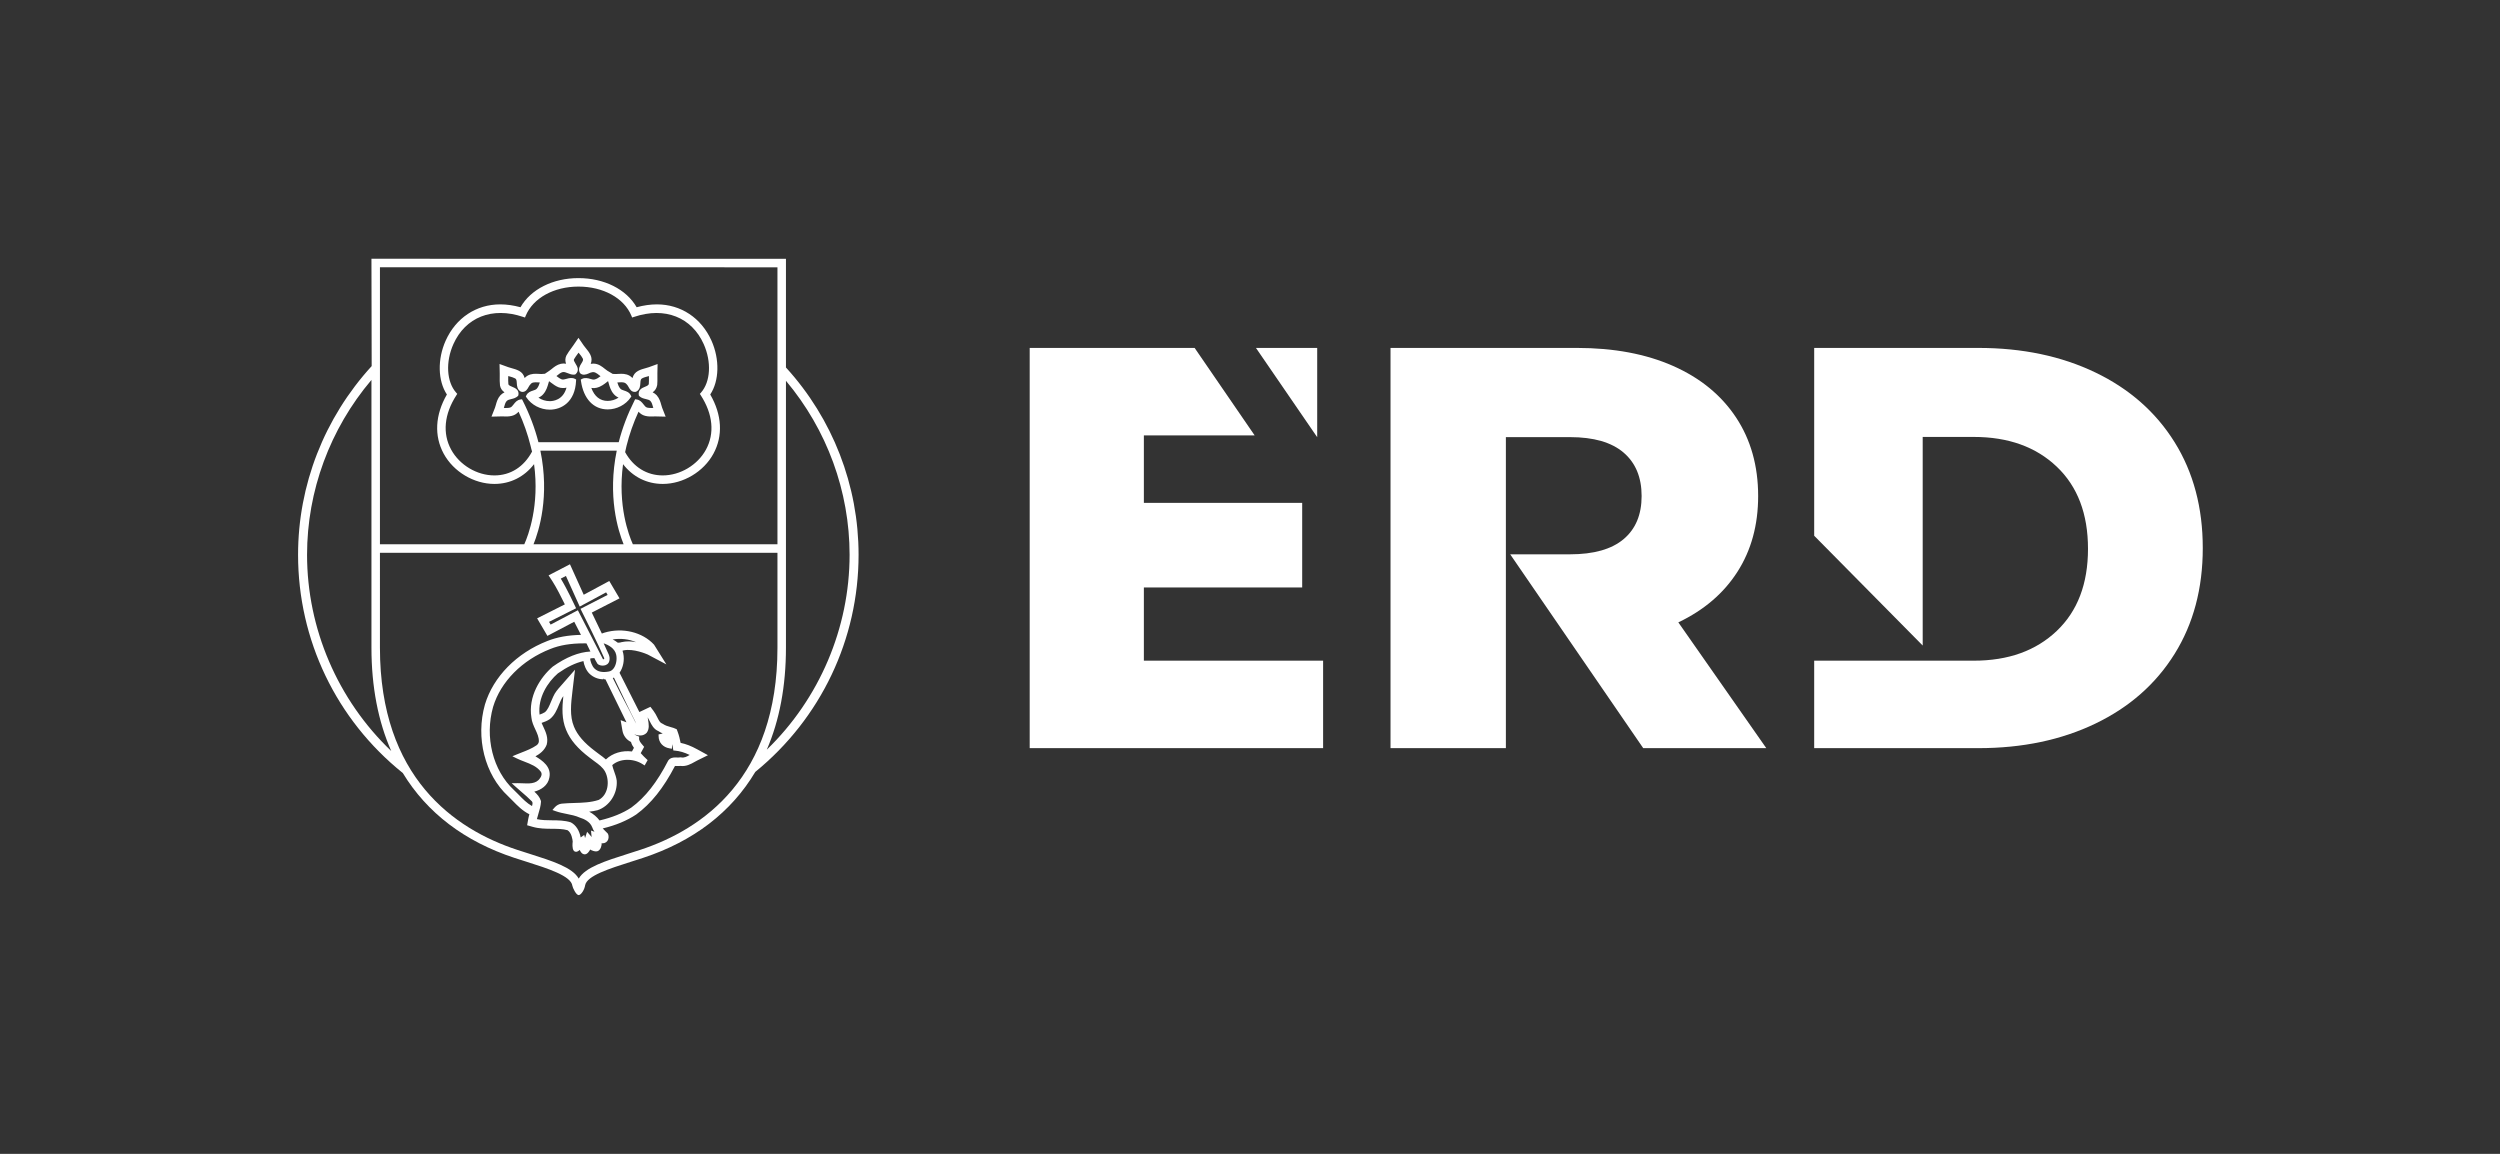 <?xml version="1.0" encoding="utf-8"?>
<!-- Generator: Adobe Illustrator 14.0.0, SVG Export Plug-In . SVG Version: 6.00 Build 43363)  -->
<!DOCTYPE svg PUBLIC "-//W3C//DTD SVG 1.0//EN" "http://www.w3.org/TR/2001/REC-SVG-20010904/DTD/svg10.dtd">
<svg version="1.0" id="Layer_1" xmlns="http://www.w3.org/2000/svg" xmlns:xlink="http://www.w3.org/1999/xlink" x="0px" y="0px"
	 width="368.504px" height="170.078px" viewBox="0 0 368.504 170.078" enable-background="new 0 0 368.504 170.078"
	 xml:space="preserve">
<rect x="0" y="0" width="368.504" height="170.078" fill="#333333" stroke="none"/>
<g>
	<path fill="#FFFFFF" d="M91.598,94.656c-0.13,0.048-0.254,0.07-0.379,0.07c-0.071,0-0.141-0.01-0.16,0.005
		c-0.26-0.216-0.516-0.357-0.755-0.475c1.192-0.188,2.42-0.047,3.454,0.403C93.008,94.511,92.363,94.49,91.598,94.656
		 M84.136,121.215c-0.924-0.29-1.868-0.296-2.782-0.301c-0.737-0.006-1.498-0.011-2.215-0.171c0.064-0.281,0.149-0.56,0.234-0.838
		c0.167-0.554,0.339-1.126,0.372-1.739l-0.011-0.112c-0.175-0.569-0.551-0.98-0.975-1.365c0.977-0.247,2.01-0.897,2.215-2.058
		c0.358-1.602-1.063-2.555-2.05-3.145c0.634-0.352,1.34-0.864,1.663-1.729c0.259-1.005-0.133-1.845-0.516-2.668
		c-0.082-0.174-0.164-0.352-0.24-0.531c0.437-0.147,0.833-0.301,1.212-0.558c0.705-0.554,1.031-1.348,1.348-2.117
		c0.091-0.221,0.181-0.44,0.287-0.664c0.091-0.219,0.22-0.423,0.358-0.608c-0.186,1.721-0.251,3.396,0.413,4.981
		c0.595,1.456,1.706,2.764,3.493,4.11c0.22,0.179,0.454,0.348,0.682,0.514c0.629,0.454,1.222,0.884,1.575,1.534
		c0.701,1.353,0.477,3.396-0.944,4.157c-1.165,0.384-2.408,0.419-3.61,0.453c-0.606,0.018-1.233,0.038-1.846,0.099
		c-0.399,0.042-0.778,0.25-1.067,0.587l-0.301,0.351l0.435,0.157c0.546,0.2,1.12,0.314,1.674,0.424
		c0.615,0.12,1.312,0.256,1.962,0.552c0.533,0.16,1.477,0.558,1.796,1.421c0.073,0.222,0.181,0.436,0.332,0.651
		c-0.016-0.005-0.031-0.011-0.047-0.017l-0.463-0.162l0.039,0.49c0.014,0.149,0.031,0.304,0.054,0.464
		c-0.098-0.119-0.2-0.237-0.305-0.355l-0.366-0.412l-0.175,0.522c-0.043,0.131-0.084,0.261-0.125,0.395l-0.125-0.459l-0.523,0.374
		C85.401,122.414,84.895,121.616,84.136,121.215 M86.061,94.832c0.128,0,0.257,0.001,0.384,0.002c0.194,0.409,0.391,0.812,0.583,1.2
		c-1.755,0.102-3.572,0.829-5.554,2.228c-1.849,1.589-3.646,4.4-3.144,7.518c0.066,0.639,0.326,1.196,0.581,1.744
		c0.273,0.59,0.532,1.146,0.517,1.763c-0.009,0.209-0.143,0.434-0.341,0.572c-0.67,0.464-1.451,0.768-2.232,1.073
		c-0.228,0.089-0.455,0.178-0.68,0.271l-0.651,0.269l0.631,0.313c0.368,0.181,0.76,0.333,1.141,0.479
		c0.946,0.366,1.839,0.713,2.417,1.484c0.223,0.309,0.098,0.71-0.134,0.985c-0.567,0.86-1.689,0.76-2.607,0.723
		c-0.222-0.009-0.436-0.017-0.642-0.017l-0.907,0.011l0.609,0.546c0.23,0.208,0.467,0.412,0.702,0.615l0.101,0.087
		c0.534,0.46,1.087,0.934,1.571,1.431c0.124,0.149,0.113,0.329,0.013,0.686c-0.754-0.423-1.371-1.058-1.969-1.672l-0.113-0.114
		c-0.19-0.194-0.38-0.386-0.578-0.572c-3.109-2.876-4.344-7.807-3.074-12.268c1.117-3.71,4.277-6.901,8.452-8.536
		C82.512,95.101,84.123,94.832,86.061,94.832 M90.496,98.456c-0.194,0.289-0.445,0.469-0.725,0.522
		c-0.964,0.186-1.653,0.042-2.155-0.447c-0.364-0.351-0.642-1.158-0.612-1.466c0.12-0.036,0.326-0.059,0.571-0.059l0.04,0.001
		c0.152,0.322,0.225,0.444,0.31,0.586l0.157,0.265c0.355,0.365,1.551,0.438,1.742-0.46c0.069-0.32,0.037-0.613-0.106-0.951
		l-0.738-1.622c0.7,0.237,1.657,0.734,1.855,1.706C90.965,97.188,90.83,97.961,90.496,98.456 M93.42,105.99
		c-0.077-0.154-0.154-0.309-0.227-0.438c-0.25-0.524-0.499-0.988-0.749-1.456c-0.196-0.363-0.392-0.729-0.59-1.127l-0.533-1.047
		c-0.339-0.661-0.696-1.356-0.995-1.979c0.062-0.021,0.121-0.04,0.171-0.062c0.199,0.4,0.396,0.816,0.594,1.232
		c0.162,0.341,0.324,0.681,0.486,1.012c0.202,0.414,0.4,0.832,0.598,1.249c0.296,0.626,0.593,1.252,0.903,1.861
		c0.083,0.173,0.172,0.345,0.261,0.517c0.156,0.304,0.315,0.613,0.448,0.931C93.654,106.469,93.538,106.23,93.42,105.99
		 M89.086,100.136l0.161,0.004l3.096,6.331l-0.862-0.321l0.267,1.544c0.129,0.744,0.588,1.351,1.264,1.676
		c0.093,0.361,0.28,0.656,0.43,0.861l-0.289,0.536c-1.442-0.178-2.856,0.234-3.843,1.174c-0.308-0.273-0.634-0.51-0.963-0.748
		c-0.216-0.157-0.422-0.308-0.641-0.484c-1.606-1.209-2.591-2.351-3.101-3.594c-0.659-1.581-0.439-3.433-0.226-5.224l0.377-3.177
		l-2.121,2.423c-0.389,0.438-0.831,0.935-1.097,1.56c-0.11,0.235-0.211,0.477-0.307,0.711c-0.263,0.641-0.512,1.248-0.917,1.575
		c-0.226,0.148-0.504,0.258-0.78,0.353c-0.284-2.51,1.201-4.782,2.7-6.08c1.347-0.946,2.58-1.541,3.764-1.811
		c0.087,0.584,0.386,1.367,0.88,1.848c0.558,0.541,1.293,0.838,2.069,0.838v-0.125L89.086,100.136z M95.517,106.046
		c-0.018-0.099-0.035-0.195-0.049-0.29l0.007-0.003c0.097,0.158,0.184,0.33,0.287,0.534c0.282,0.563,0.601,1.202,1.296,1.488
		c0.202,0.141,0.415,0.248,0.629,0.334c-0.044,0.012-0.088,0.022-0.131,0.035c-0.077,0.021-0.152,0.042-0.22,0.057l-0.263,0.05
		l0.007,0.268c0.011,0.928,0.641,1.631,1.604,1.789l0.354,0.06l0.018-0.361c0.004-0.099,0.017-0.2,0.031-0.308
		c0.035,0.181,0.069,0.365,0.103,0.551l0.066,0.372l0.245,0.022c0.686,0.059,1.377,0.263,2.158,0.639
		c-0.425,0.242-0.787,0.458-1.284,0.356l-0.114-0.006l-0.027,0.008c-0.054,0.013-0.14,0.02-0.255,0.02l-0.445-0.011
		c-0.3,0-0.731,0.042-1.033,0.452c-1.657,3.226-3.389,5.432-5.447,6.937c-1.272,0.839-2.804,1.461-4.682,1.898
		c-0.39-0.522-0.911-0.964-1.525-1.295c0.398-0.045,0.821-0.105,1.241-0.218c1.752-0.587,2.964-2.461,2.818-4.366
		c-0.064-0.475-0.224-0.92-0.365-1.313c-0.127-0.354-0.23-0.654-0.295-0.964c1.121-1.002,3.096-1.035,4.492-0.133l0.284,0.183
		l0.443-0.79l-0.182-0.168c-0.261-0.247-0.56-0.534-0.838-0.857l0.503-0.93l-0.248-0.293c-0.281-0.33-0.523-0.615-0.496-0.972
		l0.02-0.24l-0.225-0.085c-0.16-0.06-0.348-0.147-0.519-0.271c0.617,0.255,1.333,0.32,1.842-0.21
		C95.759,107.421,95.634,106.711,95.517,106.046 M84.917,89.659l-0.133-0.279c-0.011-0.023-1.199-2.579-2.125-4.092l0.758-0.392
		l2.034,4.514l3.891-2.095l0.222,0.377l-3.997,2.05l0.166,0.336c0.548,1.085,2.408,4.793,3.325,6.921
		c0.023,0.084-0.002,0.126-0.029,0.163l-0.151,0.006c-1.19-2.337-3.552-6.929-3.552-6.928l-0.146-0.288l-4.017,2.113l-0.235-0.402
		L84.917,89.659z M75.554,118.02c0.721,0.738,1.466,1.503,2.477,2.006c-0.071,0.251-0.137,0.515-0.186,0.79l-0.146,0.828
		l0.808,0.231c0.966,0.278,1.917,0.285,2.847,0.291c0.83,0.006,1.614,0.013,2.298,0.206c0.608,0.379,0.74,1.396,0.766,1.672
		c-0.03,0.229-0.107,1.004,0.146,1.339c0.191,0.246,0.529,0.244,0.886-0.105c0.112,0.264,0.33,0.637,0.723,0.651l0.023,0.001
		c0.356,0,0.64-0.399,0.813-0.729l0.052,0.066c0.005,0.002,0.702,0.384,1.103,0.16c0.409-0.229,0.502-0.786,0.522-1.024l-0.024-0.11
		l0.132,0.012c0.418,0,0.732-0.215,0.86-0.589c0.103-0.309,0.067-0.77-0.149-0.937c-0.078-0.061-0.193-0.184-0.246-0.242
		c-0.148-0.144-0.292-0.283-0.418-0.425c1.941-0.469,3.558-1.141,4.94-2.056c2.186-1.6,4.002-3.874,5.712-7.153h0.041l0.2,0.004
		c0.214,0.009,0.444,0.009,0.56-0.012c0.825,0.116,1.523-0.261,2.135-0.611c0.108-0.061,0.214-0.121,0.321-0.174l1.603-0.793
		l-1.568-0.861c-0.889-0.492-1.674-0.797-2.463-0.958c-0.102-0.528-0.228-1.089-0.436-1.638l-0.138-0.369l-0.456-0.193
		c-0.143-0.045-0.289-0.087-0.436-0.128c-0.398-0.111-0.809-0.227-1.172-0.484l-0.114-0.051c-0.292-0.116-0.458-0.447-0.701-0.933
		c-0.153-0.303-0.312-0.617-0.541-0.918l-0.455-0.602l-1.629,0.772c-0.932-1.852-2.522-4.997-2.924-5.786
		c0.544-0.793,0.75-1.85,0.55-2.846c-0.028-0.142-0.066-0.279-0.111-0.409c0.065-0.016,0.125-0.035,0.177-0.053
		c1.462-0.285,3.362,0.538,3.536,0.615l2.754,1.459l-1.819-2.911c-1.701-1.848-4.637-2.572-7.323-1.769l-0.372,0.13l-1.482-3.09
		l4.087-2.097l-1.509-2.558l-3.767,2.027l-2.028-4.494l-3.154,1.636l0.564,0.862c0.587,0.902,1.381,2.483,1.835,3.416l-4.087,2.056
		l1.518,2.587l3.954-2.082l0.994,1.934c-1.915,0.038-3.539,0.333-4.958,0.903c-4.532,1.773-7.97,5.271-9.197,9.355
		c-1.4,4.907-0.027,10.343,3.416,13.524C75.101,117.56,75.299,117.761,75.554,118.02"/>
	<path fill="#FFFFFF" d="M57.672,110.704c-7.895-7.531-12.411-18.038-12.411-28.929c0-9.404,3.368-18.544,9.491-25.773v39.471
		C54.752,101.206,55.734,106.327,57.672,110.704 M115.85,95.479V56.13c6.052,7.209,9.381,16.303,9.381,25.646
		c0,10.779-4.439,21.211-12.202,28.725C114.901,106.178,115.85,101.128,115.85,95.479 M91.84,68.421
		c1.447,1.878,3.512,2.909,5.848,2.911c3.021,0,6.024-1.79,7.473-4.455c1.432-2.63,1.264-5.728-0.471-8.728
		c1.338-2.017,1.411-5.197,0.178-7.947c-1.501-3.342-4.506-5.337-8.041-5.337c-0.953,0-1.956,0.143-2.983,0.422
		c-1.523-2.651-4.798-4.295-8.575-4.295c-3.762,0-7.027,1.644-8.55,4.295c-1.024-0.279-2.027-0.422-2.983-0.422
		c-3.535,0-6.541,1.995-8.039,5.337c-1.237,2.747-1.163,5.929,0.175,7.947c-1.734,3.001-1.901,6.099-0.47,8.728
		c1.451,2.665,4.455,4.455,7.473,4.455c2.335,0,4.4-1.033,5.847-2.916c0.828,6.11-0.869,10.528-1.417,11.752l-0.027,0.062H56.004
		V39.396l58.594,0.005v40.829H93.286l-0.027-0.062C92.711,78.944,91.013,74.528,91.84,68.421 M76.72,58.884
		c-0.506,0.069-0.785,0.43-1.01,0.722c-0.165,0.217-0.321,0.421-0.545,0.477c-0.156,0.039-0.336,0.056-0.582,0.056l-0.316-0.006
		l0.036-0.129c0.092-0.339,0.179-0.66,0.377-0.884c0.162-0.176,0.421-0.236,0.695-0.301c0.309-0.072,0.659-0.156,0.99-0.461
		l0.05-0.131c0.142-0.776-0.508-1.045-0.902-1.207c-0.382-0.157-0.547-0.248-0.576-0.395c-0.035-0.337-0.03-0.687-0.025-1.023
		l0.002-0.17l0.16,0.044c0.305,0.083,0.594,0.161,0.855,0.302c0.194,0.105,0.224,0.286,0.248,0.704
		c0.024,0.406,0.056,0.963,0.608,1.25l0.218,0.04c0.507,0,0.74-0.418,0.918-0.739c0.076-0.136,0.149-0.264,0.265-0.377
		c0.222-0.294,0.487-0.338,1.235-0.286c0.05,0.003,0.1,0.006,0.15,0.008c-0.099,0.329-0.221,0.655-0.438,0.904
		c-0.124,0.148-0.33,0.215-0.578,0.294c-0.338,0.112-0.758,0.252-0.97,0.7l-0.081,0.165l0.101,0.15
		c0.741,1.105,2.059,1.793,3.442,1.793c1.696,0,3.725-1.111,3.864-4.242l0.012-0.203l-0.181-0.095
		c-0.369-0.196-0.803-0.135-1.241-0.001c-0.246,0.075-0.535,0.144-0.721,0.069c-0.264-0.104-0.5-0.283-0.755-0.478l-0.005-0.003
		l0.103-0.083c0.272-0.223,0.53-0.434,0.822-0.502c0.219-0.042,0.459,0.047,0.74,0.16c0.251,0.103,0.536,0.219,0.855,0.219
		c0.05,0,0.102-0.003,0.217-0.017l0.119-0.08c0.566-0.549,0.192-1.146-0.033-1.505c-0.22-0.351-0.301-0.521-0.24-0.658
		c0.168-0.294,0.375-0.575,0.577-0.845l0.1-0.138l0.102,0.129c0.201,0.245,0.392,0.478,0.522,0.742
		c0.097,0.199,0.011,0.372-0.213,0.727c-0.215,0.341-0.509,0.81-0.227,1.361l0.071,0.092c0.349,0.316,0.832,0.2,1.251,0.006
		c0.15-0.072,0.283-0.134,0.445-0.159c0.378-0.116,0.719,0.117,1.132,0.453c0.051,0.042,0.103,0.084,0.155,0.125
		c-0.28,0.217-0.564,0.406-0.883,0.481c-0.166,0.045-0.409-0.021-0.63-0.092c-0.337-0.107-0.827-0.206-1.209,0.001l-0.192,0.105
		l0.032,0.221c0.376,2.614,1.849,4.174,3.94,4.174c1.338,0,2.665-0.691,3.377-1.756l0.109-0.151l-0.082-0.166
		c-0.217-0.452-0.639-0.591-0.99-0.707c-0.226-0.071-0.438-0.141-0.565-0.295c-0.207-0.234-0.325-0.545-0.433-0.897
		c0.059-0.003,0.124-0.007,0.199-0.012c0.133-0.009,0.265-0.018,0.397-0.018c0.401,0,0.622,0.086,0.827,0.349
		c0.076,0.07,0.146,0.195,0.235,0.354c0.183,0.326,0.437,0.775,1.015,0.716l0.112-0.034c0.553-0.287,0.586-0.844,0.609-1.251
		c0.023-0.408,0.053-0.598,0.248-0.703c0.26-0.141,0.549-0.219,0.918-0.318l0.097-0.027l0.001,0.169
		c0.005,0.338,0.01,0.688-0.018,0.994c-0.037,0.183-0.214,0.274-0.585,0.427c-0.389,0.16-1.041,0.428-0.888,1.269l0.087,0.112
		c0.286,0.262,0.635,0.345,0.943,0.416c0.274,0.065,0.532,0.126,0.686,0.291c0.204,0.231,0.291,0.552,0.388,0.907l0.034,0.115
		l-0.317,0.006c-0.248,0-0.427-0.017-0.583-0.056c-0.226-0.057-0.381-0.261-0.553-0.486c-0.223-0.287-0.5-0.644-1.001-0.712
		l-0.228-0.03l-0.099,0.202c-1.011,1.999-1.791,4.058-2.317,6.121H79.364c-0.525-2.062-1.305-4.119-2.316-6.122l-0.104-0.201
		L76.72,58.884z M95.099,61.298c0.506,0.123,0.883,0.099,1.223,0.087l0.288-0.006l1.507,0.036l-0.516-1.312
		c-0.05-0.126-0.089-0.272-0.134-0.438c-0.115-0.415-0.258-0.934-0.667-1.403c-0.168-0.178-0.365-0.32-0.599-0.43
		c0.359-0.257,0.583-0.603,0.673-1.081c0.037-0.388,0.034-0.759,0.028-1.189c-0.003-0.181-0.006-0.363-0.002-0.544l0.029-1.362
		l-1.28,0.466c-0.149,0.054-0.313,0.099-0.486,0.146c-0.343,0.092-0.731,0.196-1.122,0.409c-0.41,0.221-0.682,0.573-0.812,1.049
		c-0.527-0.561-1.182-0.629-1.641-0.629c-0.134,0-0.271,0.007-0.491,0.019c-0.111,0.009-0.222,0.017-0.328,0.017l-0.456-0.021
		l-0.785-0.467c-0.11-0.065-0.237-0.169-0.374-0.28c-0.399-0.324-0.946-0.77-1.706-0.77c-0.128,0-0.257,0.013-0.371,0.037
		c0.175-0.466,0.158-0.901-0.048-1.324c-0.191-0.394-0.437-0.696-0.677-0.988c-0.115-0.14-0.222-0.27-0.312-0.4l-0.772-1.123
		L84.5,50.919c-0.095,0.141-0.195,0.276-0.329,0.459c-0.222,0.301-0.452,0.61-0.694,1.044c-0.174,0.382-0.189,0.773-0.043,1.192
		c-0.262-0.049-0.5-0.045-0.767,0.012c-0.58,0.136-0.981,0.463-1.339,0.754c-0.125,0.104-0.244,0.199-0.354,0.271l-0.653,0.44
		l-0.526,0.039c-0.096,0-0.198-0.007-0.388-0.02c-0.144-0.008-0.289-0.016-0.432-0.016c-0.463,0-1.125,0.068-1.641,0.629
		c-0.129-0.48-0.395-0.825-0.808-1.049c-0.393-0.212-0.783-0.317-1.125-0.409c-0.175-0.047-0.338-0.092-0.487-0.146l-1.282-0.466
		l0.03,1.363c0.003,0.13,0.002,0.261,0,0.391l-0.001,0.18c-0.006,0.35-0.014,0.748,0.041,1.246c0.081,0.414,0.298,0.742,0.663,0.998
		c-0.242,0.115-0.446,0.265-0.62,0.453c-0.395,0.448-0.538,0.974-0.666,1.439c-0.039,0.139-0.074,0.267-0.117,0.378l-0.517,1.312
		l1.503-0.036l0.29,0.006c0.349,0.012,0.722,0.036,1.223-0.087c0.448-0.108,0.756-0.364,0.982-0.611
		c0.756,1.648,1.349,3.34,1.766,5.032c0.076,0.313,0.145,0.622,0.22,0.844c-1.215,2.269-3.187,3.517-5.554,3.517
		c-2.573,0-5.135-1.528-6.373-3.803c-1.302-2.389-1.029-5.233,0.769-8.012l0.131-0.204l-0.16-0.18
		c-1.418-1.594-1.584-4.54-0.404-7.166c1.763-3.929,5.694-5.54,10.264-4.001l0.283,0.092l0.112-0.273
		c1.093-2.604,4.143-4.287,7.772-4.287c3.644,0,6.705,1.683,7.797,4.286l0.114,0.274l0.282-0.092
		c4.563-1.536,8.498,0.07,10.262,4.001c1.18,2.627,1.015,5.573-0.402,7.165l-0.162,0.181l0.133,0.204
		c1.796,2.778,2.068,5.624,0.768,8.013c-1.237,2.274-3.799,3.802-6.373,3.802c-2.366-0.001-4.339-1.249-5.544-3.432
		c0.065-0.307,0.132-0.615,0.208-0.929c0.419-1.696,1.014-3.388,1.767-5.032C94.344,60.934,94.652,61.188,95.099,61.298
		 M89.63,56.176l0.087,0.296c0.147,0.522,0.313,1.113,0.752,1.613c0.22,0.265,0.478,0.42,0.711,0.522
		c-0.478,0.313-1.052,0.489-1.604,0.489c-1.125,0-1.956-0.661-2.413-1.915c0.283,0.048,0.548,0.034,0.766-0.022
		c0.673-0.158,1.172-0.56,1.572-0.881L89.63,56.176z M80.847,56.472l0.082-0.284l0.028,0.02c0.084,0.057,0.165,0.118,0.321,0.235
		c0.29,0.219,0.619,0.465,1.038,0.636c0.384,0.149,0.834,0.144,1.187,0.063c-0.498,1.842-1.996,1.989-2.456,1.989
		c-0.604,0-1.194-0.183-1.682-0.517c0.239-0.103,0.501-0.256,0.713-0.513C80.528,57.59,80.696,57.001,80.847,56.472 M79.653,66.43
		h11.256c-1.381,6.7,0.187,11.764,1.014,13.8H78.64C79.468,78.192,81.035,73.128,79.653,66.43 M114.598,81.481v13.997
		c0,19.123-10.994,26.754-20.216,29.788c-0.539,0.178-1.078,0.349-1.608,0.517l-0.195,0.063c-3.374,1.07-6.307,2.001-7.272,3.659
		c-0.951-1.658-3.901-2.593-7.295-3.668l-0.363-0.115c-0.472-0.15-0.95-0.301-1.43-0.46c-9.222-3.036-20.215-10.669-20.215-29.789
		V81.481H114.598z M115.85,54.168V38.147l-61.098-0.005l0.033,15.821c-6.996,7.656-10.849,17.533-10.849,27.812
		c0,12.56,5.636,24.296,15.435,32.168c3.582,5.884,9.119,10.092,16.458,12.509c0.592,0.194,1.18,0.381,1.805,0.578
		c3.072,0.974,6.555,2.077,6.733,3.532c0.042,0.269,0.536,1.373,0.93,1.373h0.015h0.004c0.344-0.022,0.842-0.795,0.933-1.444
		c0.263-1.407,3.543-2.447,6.752-3.465l0.451-0.143c0.437-0.14,0.878-0.28,1.321-0.426c7.429-2.446,13.008-6.722,16.554-12.673
		c9.678-7.9,15.229-19.567,15.229-32.009C126.556,71.556,122.743,61.721,115.85,54.168"/>
</g>
<polygon fill="#FFFFFF" points="194.157,64.445 185.128,51.284 187.776,51.284 194.157,51.284 "/>
<g>
	<path fill="#FFFFFF" d="M247.388,91.738c3.777-1.798,6.684-4.283,8.715-7.459c2.033-3.173,3.051-6.896,3.051-11.164
		c0-4.439-1.09-8.303-3.264-11.59c-2.178-3.285-5.27-5.816-9.275-7.585c-4.01-1.77-8.73-2.656-14.17-2.656h-27.48v58.993h17.004
		V94.602V81.708v-0.927V64.433h9.447c3.492,0,6.125,0.76,7.9,2.276c1.773,1.516,2.662,3.653,2.662,6.406
		c0,2.752-0.889,4.872-2.662,6.36c-1.775,1.491-4.408,2.232-7.9,2.232h-8.811l19.607,28.569h18.141L247.388,91.738z"/>
	<path fill="#FFFFFF" d="M320.548,65.192c-2.766-4.439-6.654-7.865-11.674-10.283c-5.02-2.415-10.77-3.624-17.254-3.624h-24.205
		V78.97l15.994,16.182V64.405h7.535c5.074,0,9.148,1.461,12.221,4.381s4.609,6.958,4.609,12.109c0,5.153-1.537,9.187-4.609,12.108
		c-3.072,2.92-7.146,4.382-12.221,4.382h-5.502h-2.033h-15.994v12.893h24.205c6.484,0,12.234-1.207,17.254-3.624
		c5.02-2.414,8.908-5.842,11.674-10.281c2.762-4.438,4.145-9.633,4.145-15.591C324.692,74.828,323.31,69.63,320.548,65.192"/>
</g>
<polygon fill="#FFFFFF" points="168.608,86.598 191.944,86.598 191.944,74.125 168.608,74.125 168.608,64.182 184.94,64.182 
	176.09,51.285 151.778,51.285 151.778,110.278 195.028,110.278 195.028,97.385 168.608,97.385 "/>
</svg>
